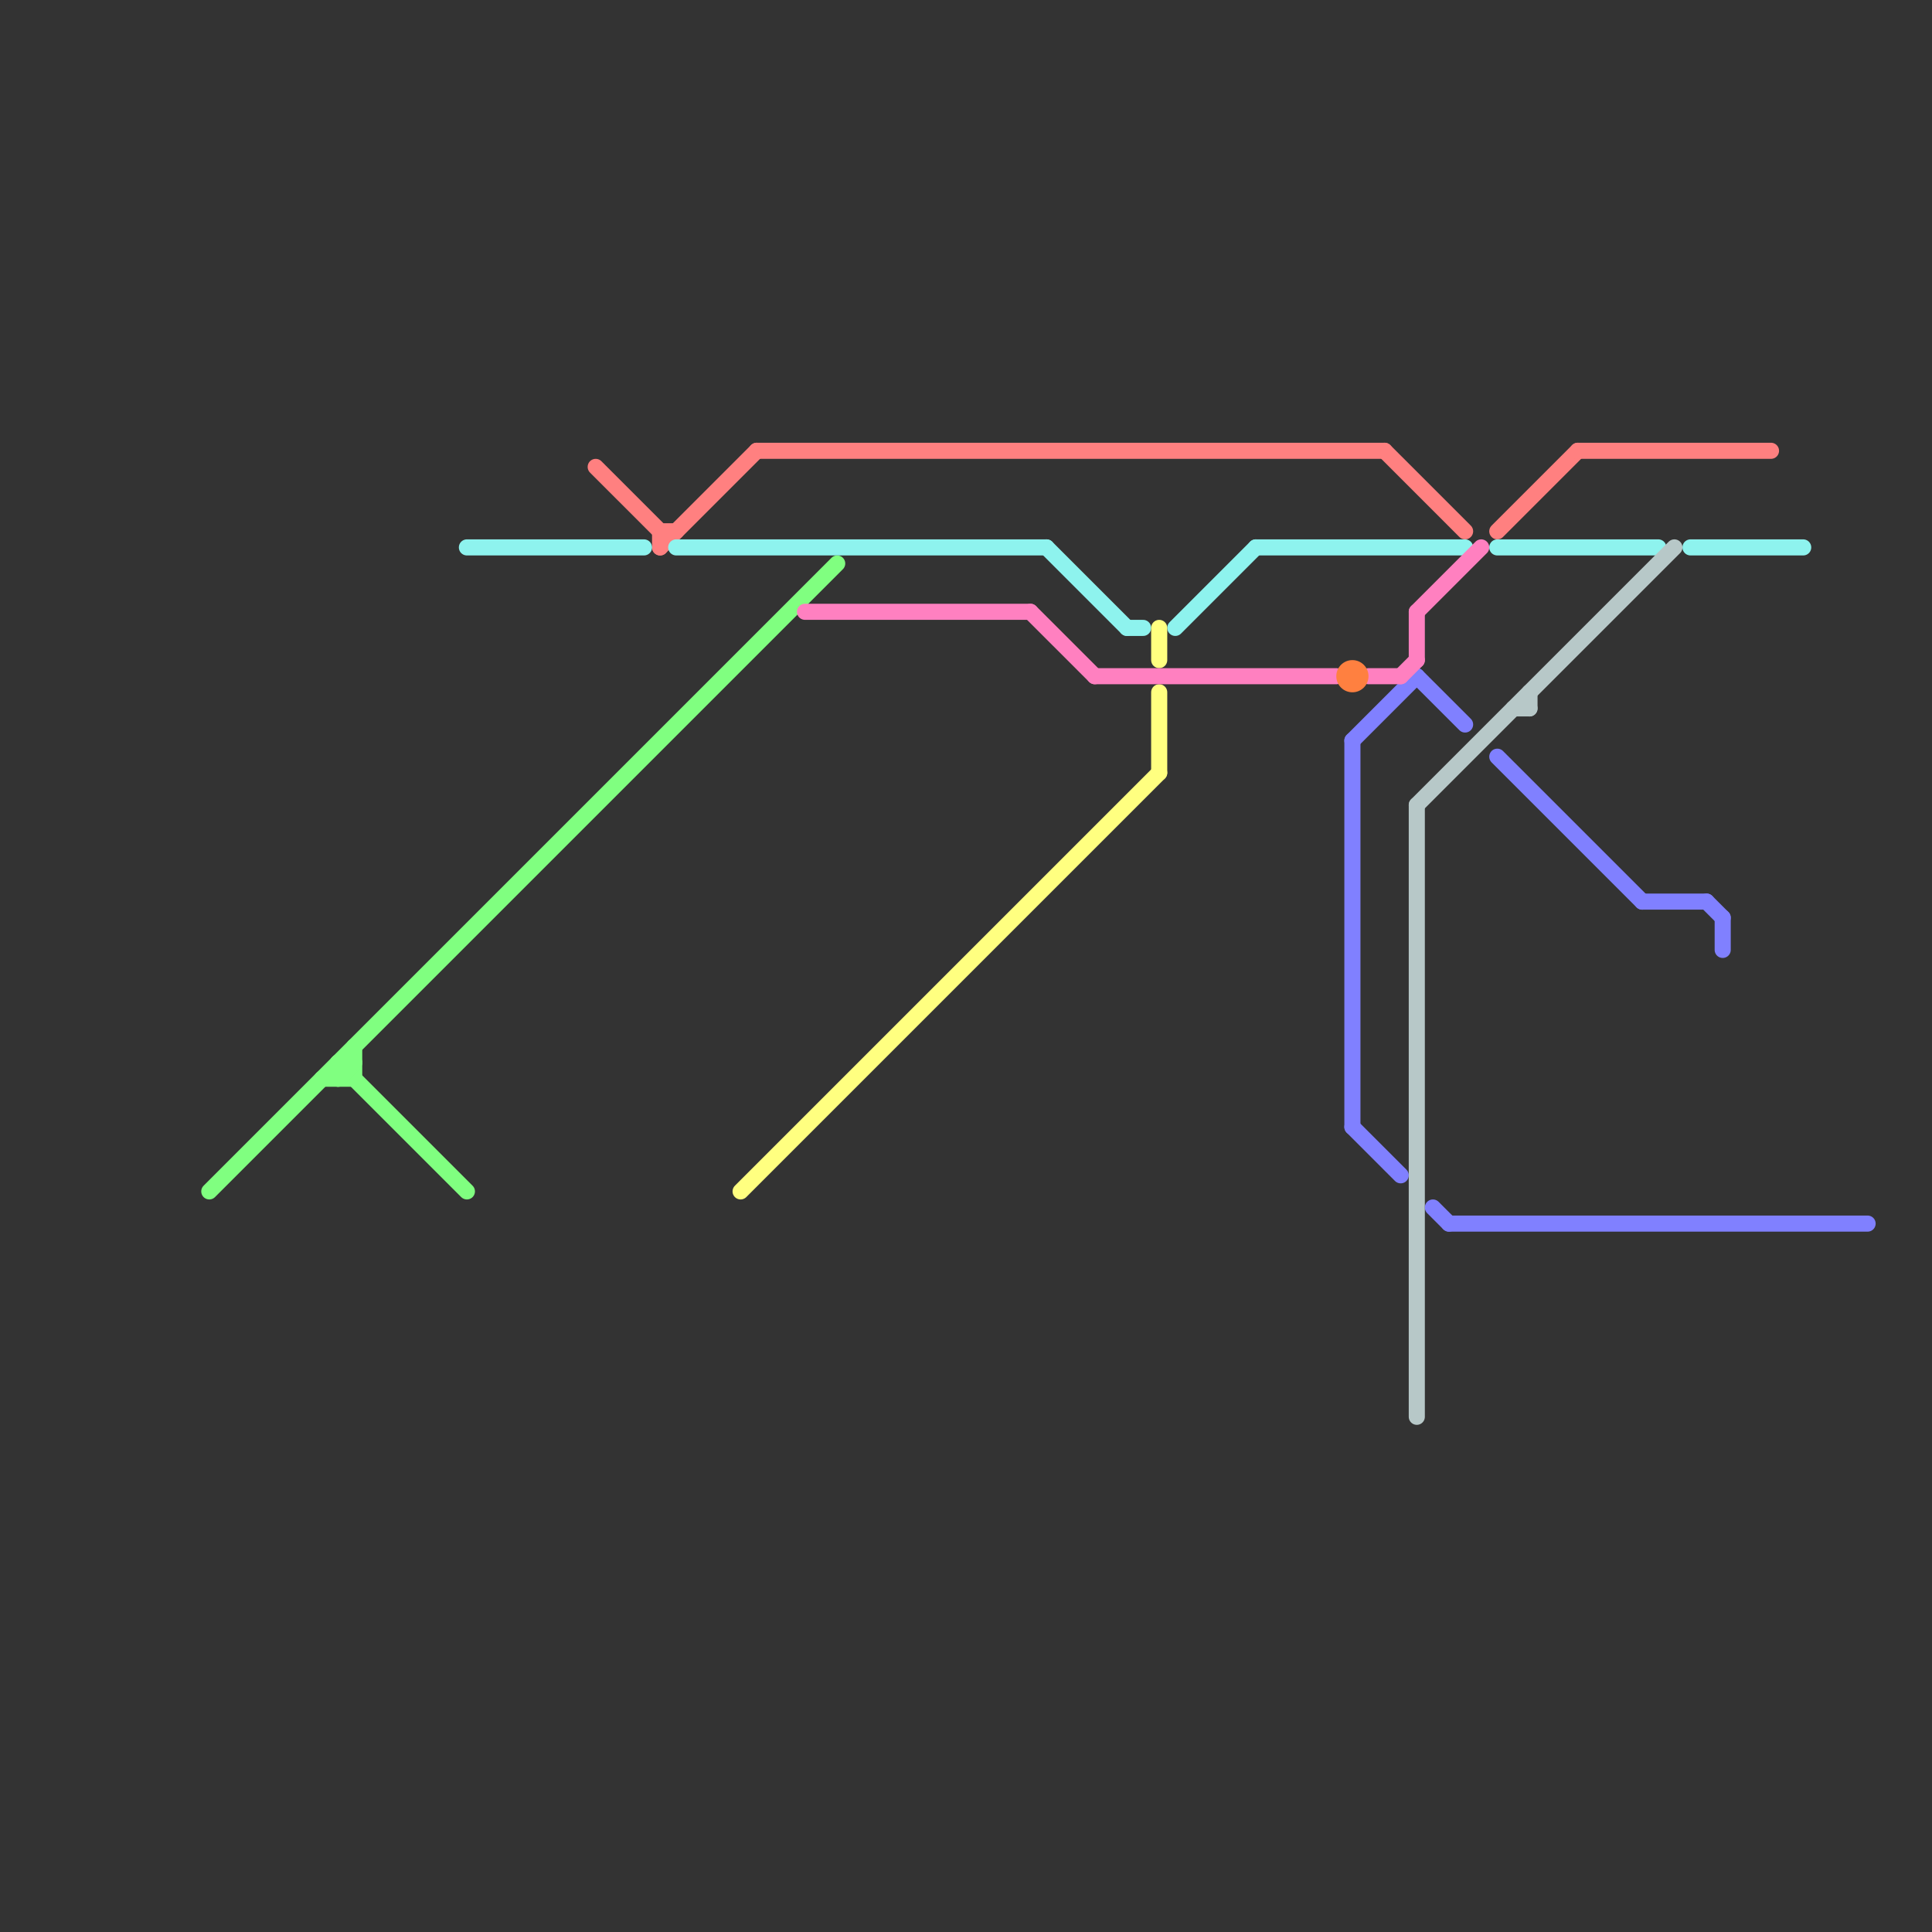 
<svg version="1.1" xmlns="http://www.w3.org/2000/svg" viewBox="0 0 120 120">
<rect x="0" y="0" width="120" height="120" fill="#333333" stroke="none"/>
<style>text { font: 1px Helvetica; font-weight: 600; white-space: pre; dominant-baseline: central; } line { stroke-width: 1; fill: none; stroke-linecap: round; stroke-linejoin: round; } .c0 { stroke: #ff8080 } .c1 { stroke: #8ef3ee } .c2 { stroke: #b7c8c8 } .c3 { stroke: #8080ff } .c4 { stroke: #80ff80 } .c5 { stroke: #ffff80 } .c6 { stroke: #ff80c0 } .c7 { stroke: #ff8040 } .w1 { stroke-width: 1; }</style><defs><g id="wm-xf"><circle r="1.2" fill="#000"/><circle r="0.9" fill="#fff"/><circle r="0.6" fill="#000"/><circle r="0.3" fill="#fff"/></g><g id="wm"><circle r="0.6" fill="#000"/><circle r="0.3" fill="#fff"/></g></defs><line class="c0 " x1="86" y1="28" x2="91" y2="33"/><line class="c0 " x1="47" y1="28" x2="86" y2="28"/><line class="c0 " x1="93" y1="33" x2="98" y2="28"/><line class="c0 " x1="41" y1="34" x2="47" y2="28"/><line class="c0 " x1="41" y1="33" x2="41" y2="34"/><line class="c0 " x1="37" y1="29" x2="41" y2="33"/><line class="c0 " x1="98" y1="28" x2="110" y2="28"/><line class="c0 " x1="41" y1="33" x2="42" y2="33"/><line class="c1 " x1="78" y1="34" x2="91" y2="34"/><line class="c1 " x1="93" y1="34" x2="103" y2="34"/><line class="c1 " x1="73" y1="39" x2="78" y2="34"/><line class="c1 " x1="29" y1="34" x2="40" y2="34"/><line class="c1 " x1="70" y1="39" x2="71" y2="39"/><line class="c1 " x1="105" y1="34" x2="112" y2="34"/><line class="c1 " x1="42" y1="34" x2="65" y2="34"/><line class="c1 " x1="65" y1="34" x2="70" y2="39"/><line class="c2 " x1="88" y1="50" x2="104" y2="34"/><line class="c2 " x1="95" y1="43" x2="95" y2="44"/><line class="c2 " x1="94" y1="44" x2="95" y2="44"/><line class="c2 " x1="88" y1="50" x2="88" y2="88"/><line class="c3 " x1="90" y1="76" x2="116" y2="76"/><line class="c3 " x1="102" y1="56" x2="106" y2="56"/><line class="c3 " x1="93" y1="47" x2="102" y2="56"/><line class="c3 " x1="107" y1="57" x2="107" y2="59"/><line class="c3 " x1="84" y1="46" x2="88" y2="42"/><line class="c3 " x1="88" y1="42" x2="91" y2="45"/><line class="c3 " x1="84" y1="70" x2="87" y2="73"/><line class="c3 " x1="84" y1="46" x2="84" y2="70"/><line class="c3 " x1="89" y1="75" x2="90" y2="76"/><line class="c3 " x1="106" y1="56" x2="107" y2="57"/><line class="c4 " x1="21" y1="66" x2="21" y2="67"/><line class="c4 " x1="21" y1="66" x2="29" y2="74"/><line class="c4 " x1="20" y1="67" x2="22" y2="67"/><line class="c4 " x1="22" y1="65" x2="22" y2="67"/><line class="c4 " x1="13" y1="74" x2="52" y2="35"/><line class="c4 " x1="21" y1="67" x2="22" y2="66"/><line class="c4 " x1="21" y1="66" x2="22" y2="66"/><line class="c5 " x1="46" y1="74" x2="72" y2="48"/><line class="c5 " x1="72" y1="43" x2="72" y2="48"/><line class="c5 " x1="72" y1="39" x2="72" y2="41"/><line class="c6 " x1="50" y1="38" x2="64" y2="38"/><line class="c6 " x1="68" y1="42" x2="83" y2="42"/><line class="c6 " x1="85" y1="42" x2="87" y2="42"/><line class="c6 " x1="64" y1="38" x2="68" y2="42"/><line class="c6 " x1="87" y1="42" x2="88" y2="41"/><line class="c6 " x1="88" y1="38" x2="88" y2="41"/><line class="c6 " x1="88" y1="38" x2="92" y2="34"/><circle cx="84" cy="42" r="1" fill="#ff8040" />
</svg>
